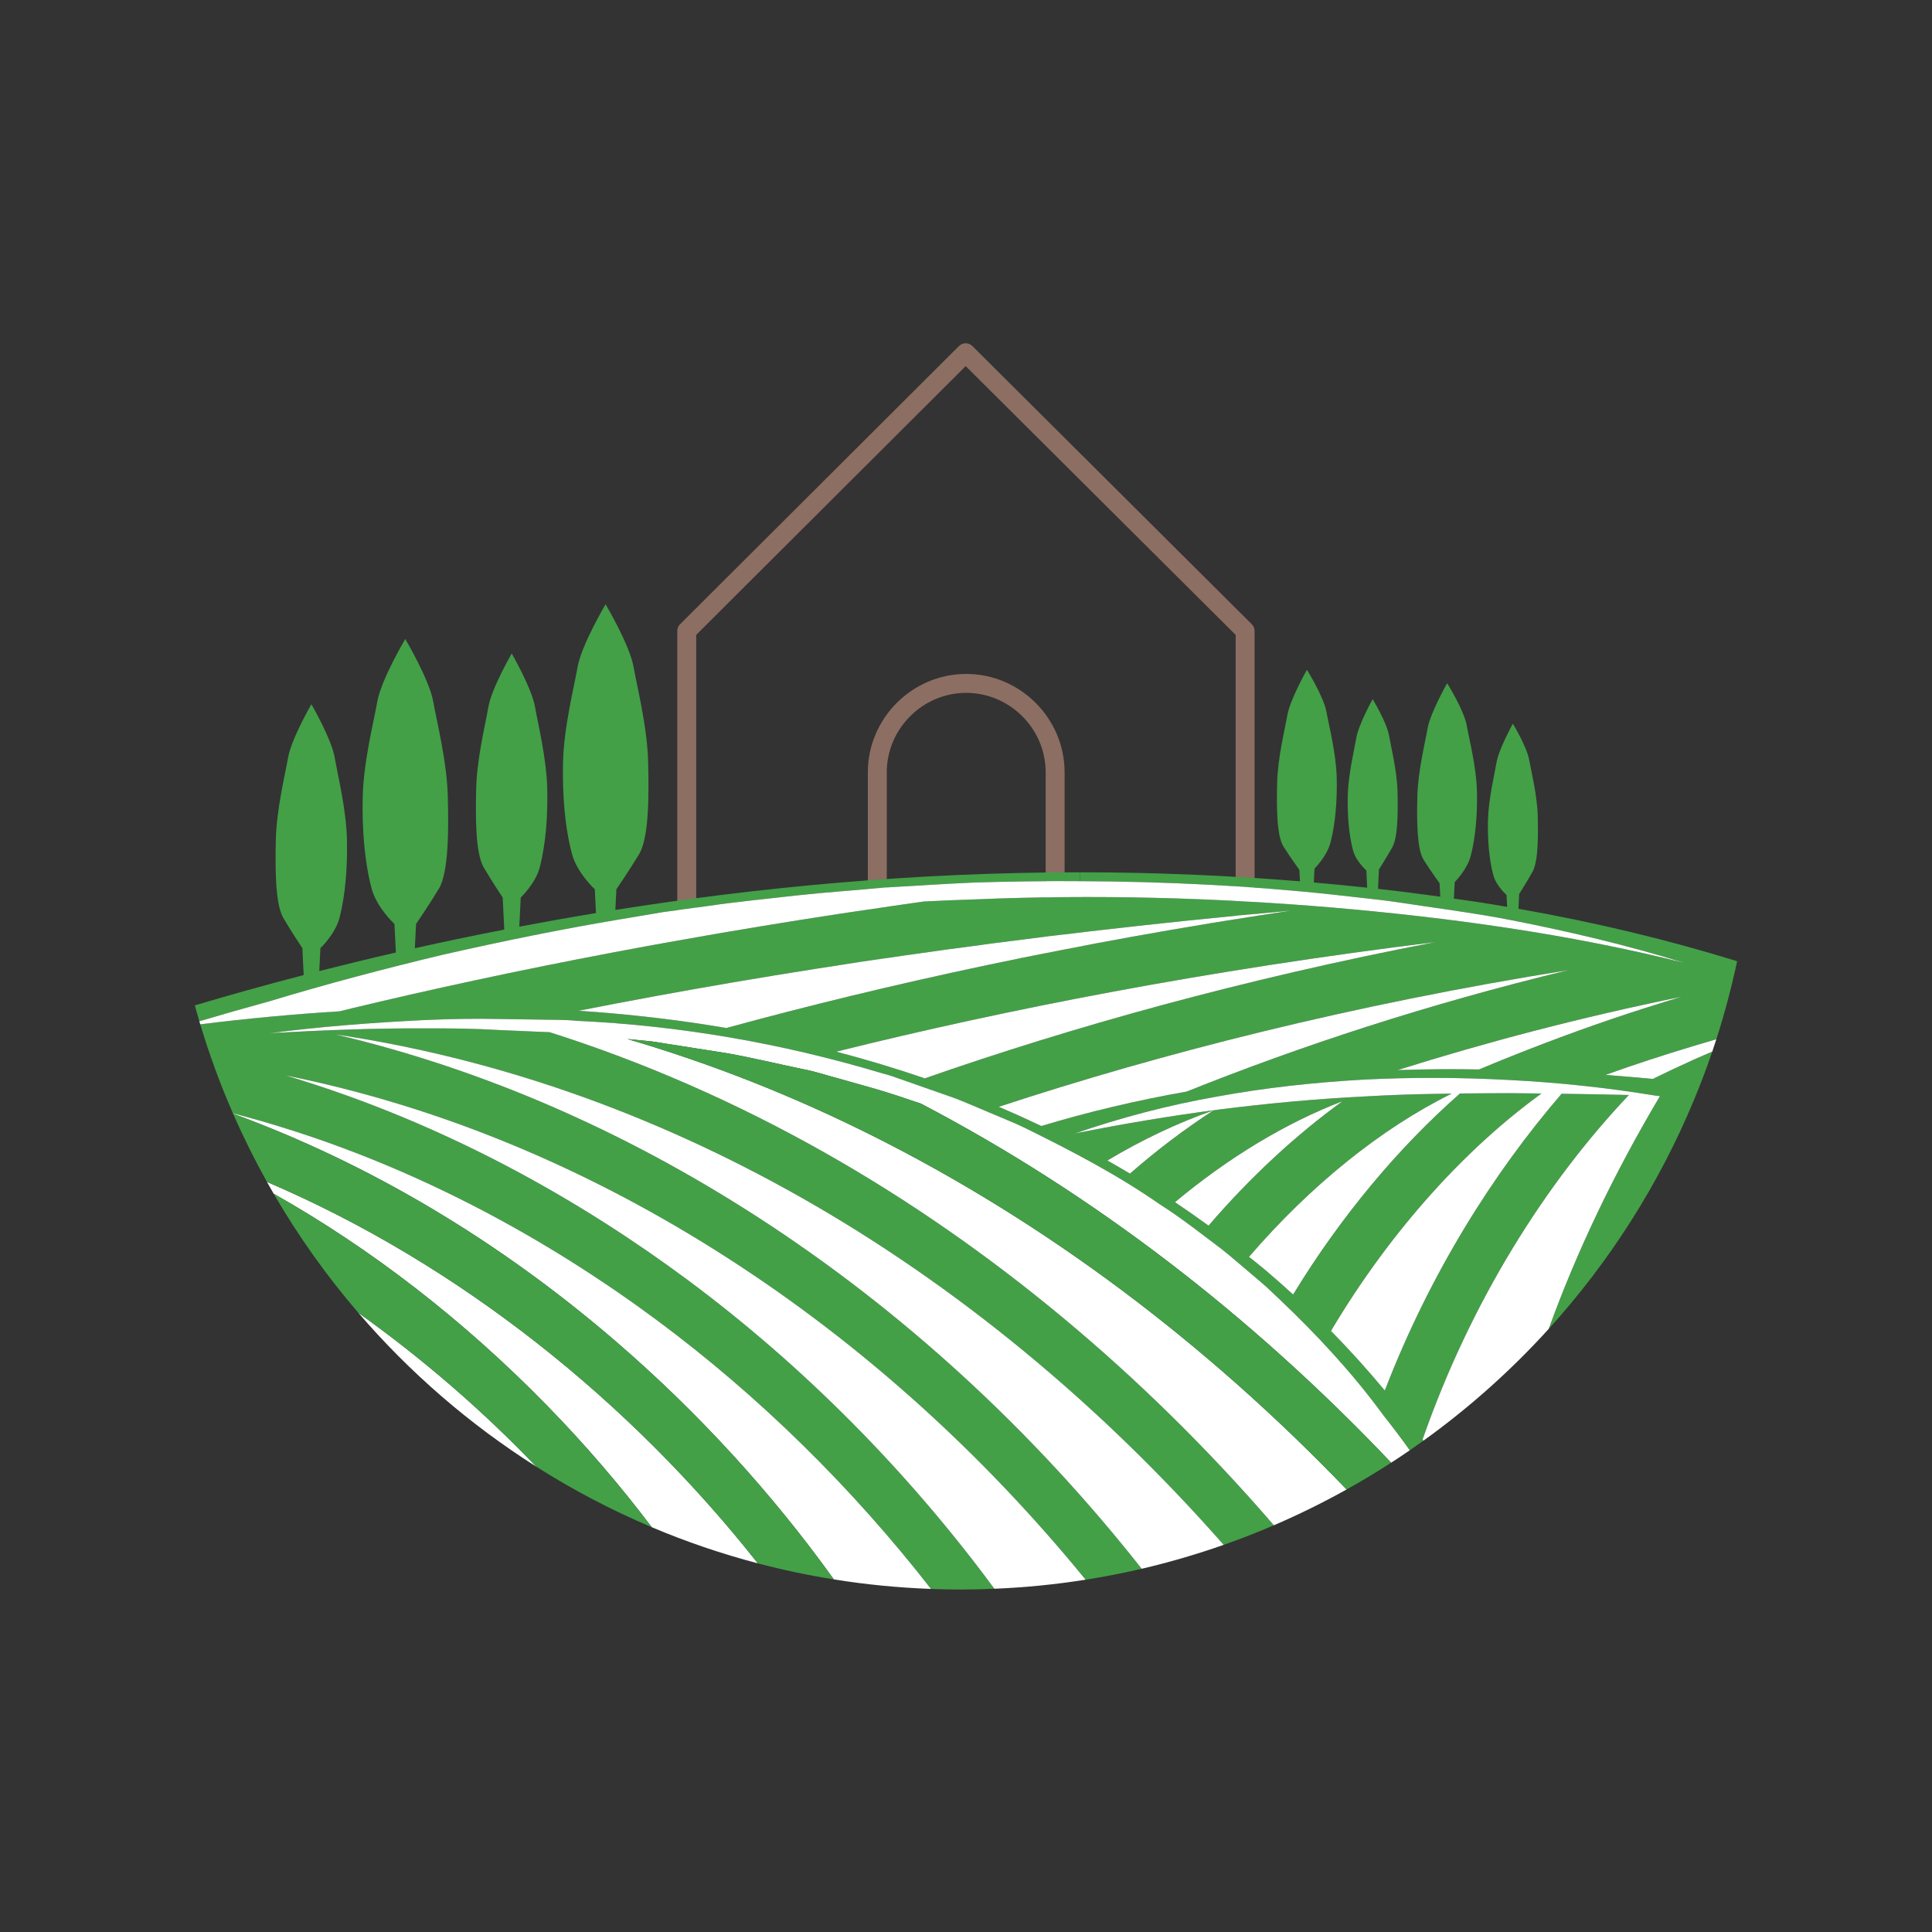 <svg xmlns="http://www.w3.org/2000/svg" version="1.1" xmlns:xlink="http://www.w3.org/1999/xlink" width="500" height="500"><rect width="100%" height="100%" fill="#333333" stroke="none"/><svg xmlns="http://www.w3.org/2000/svg" xmlns:xlink="http://www.w3.org/1999/xlink" width="500" zoomAndPan="magnify" viewBox="0 0 375 375" height="500" preserveAspectRatio="xMidYMid meet" version="1.0"><defs><clipPath id="SvgjsClipPath1044"><path d="M 94.457 0.48 L 205.406 0.48 L 205.406 122 L 94.457 122 Z M 94.457 0.48 " clip-rule="nonzero"></path></clipPath><clipPath id="SvgjsClipPath1043"><path d="M 1 64 L 300.199 64 L 300.199 242.879 L 1 242.879 Z M 1 64 " clip-rule="nonzero"></path></clipPath><clipPath id="SvgjsClipPath1042"><path d="M 0.68 51.316 L 173 51.316 L 173 133 L 0.68 133 Z M 0.68 51.316 " clip-rule="nonzero"></path></clipPath><clipPath id="SvgjsClipPath1041"><path d="M 8 150 L 144 150 L 144 242.879 L 8 242.879 Z M 8 150 " clip-rule="nonzero"></path></clipPath><clipPath id="SvgjsClipPath1040"><path d="M 18 142 L 174 142 L 174 242.879 L 18 242.879 Z M 18 142 " clip-rule="nonzero"></path></clipPath><clipPath id="SvgjsClipPath1039"><rect x="0" width="301" y="0" height="243"></rect></clipPath></defs><g transform="matrix(1, 0, 0, 1, 37, 66)"><g clip-path="url(#9177a80963)"><g clip-path="url(#ed1ef660d6)"><path fill="#8d6e63" d="M 204.676 121.254 L 167.801 121.254 C 166.785 121.254 165.965 120.43 165.965 119.414 L 165.965 83.906 C 165.965 75.449 159.004 68.488 150.543 68.484 C 142.086 68.484 135.121 75.445 135.121 83.906 L 135.121 119.414 C 135.121 120.43 134.301 121.254 133.285 121.254 L 96.293 121.254 C 95.281 121.254 94.457 120.43 94.457 119.414 L 94.457 56.469 C 94.457 55.98 94.652 55.512 94.996 55.168 L 149.137 1.168 C 149.855 0.453 151.016 0.453 151.734 1.164 C 169.812 19.164 187.895 37.164 205.973 55.164 C 206.32 55.512 206.512 55.98 206.512 56.469 L 206.512 119.414 C 206.512 120.43 205.691 121.254 204.676 121.254 Z M 169.637 117.578 L 202.84 117.578 L 202.84 57.23 C 185.371 39.84 167.906 22.453 150.438 5.062 L 98.133 57.23 L 98.133 117.578 L 131.449 117.578 L 131.449 83.906 C 131.445 73.43 140.066 64.812 150.543 64.809 C 161.02 64.809 169.641 73.43 169.637 83.906 Z M 169.637 117.578 " fill-opacity="1" fill-rule="nonzero"></path></g><g clip-path="url(#5d8ad801bb)"><path fill="#43a047" d="M 28.887 130.301 C 19.707 130.863 10.695 131.723 1.871 132.82 C 3.645 138.742 5.766 144.5 8.211 150.09 C 42.293 158.93 70.25 175.242 90.422 190.191 C 110.367 204.98 128.434 222.797 143.707 242.41 C 145.613 242.48 147.531 242.527 149.453 242.527 C 151.652 242.527 153.832 242.469 156.008 242.375 C 139.273 219.688 118.941 199.09 96.277 182.293 C 76.836 167.883 50.426 152.273 18.398 142.73 C 47.965 148.668 76.988 160.609 104.512 178.359 C 130.426 195.062 153.879 216.297 173.719 240.617 C 177.395 240.039 181.023 239.328 184.602 238.496 C 163.438 211.66 138.051 188.277 109.84 170.09 C 83.652 153.203 56.133 141.375 28.039 134.762 C 58.934 139.344 89.43 149.957 118.586 166.48 C 148.617 183.504 176.465 206.531 200.516 233.855 C 203.812 232.699 207.062 231.43 210.254 230.055 C 184.949 200.73 155.395 176.043 123.434 157.926 C 105.934 148.008 87.957 140.148 69.699 134.352 C 68.957 134.324 68.215 134.297 67.469 134.258 L 60.055 133.938 C 55.105 133.645 50.152 133.578 45.191 133.609 C 35.273 133.562 25.355 133.98 15.434 134.535 C 25.289 133.242 35.215 132.5 45.156 132.004 C 50.129 131.781 55.105 131.676 60.09 131.789 L 67.57 131.898 C 70.062 131.965 72.562 131.895 75.047 132.145 C 94.98 133.066 114.828 136.52 133.992 142.258 L 135.793 142.766 L 137.562 143.383 L 148.191 147.109 C 150.531 147.984 152.809 149.027 155.121 149.98 C 157.418 150.969 159.754 151.867 162.008 152.961 C 170.977 157.387 179.879 162.016 188.094 167.742 C 192.316 170.414 196.238 173.531 200.227 176.531 C 202.18 178.086 204.051 179.75 205.965 181.348 C 206.91 182.16 207.879 182.949 208.801 183.781 L 211.527 186.355 C 218.754 193.223 225.547 200.566 231.426 208.582 C 231.41 208.566 231.391 208.539 231.367 208.52 C 233.316 210.965 235.074 213.312 236.633 215.5 C 237.52 214.887 238.406 214.27 239.281 213.641 C 239.23 213.562 239.176 213.484 239.121 213.406 C 248.453 186.629 262.996 163.605 279.168 146.539 C 274.809 146.438 270.453 146.355 266.105 146.297 C 252.891 161.641 240.574 181.121 231.789 203.898 C 228.738 200.219 225.27 196.332 221.34 192.336 C 233.262 172.281 248 156.52 262.207 146.25 C 260.117 146.23 258.016 146.191 255.922 146.184 C 252.742 146.199 249.562 146.207 246.383 146.242 C 234.41 156.762 223.207 170.152 213.992 185.266 C 212.23 183.652 210.402 182.035 208.488 180.418 C 207.492 179.578 206.453 178.777 205.434 177.953 C 217.406 164.051 231.117 153.02 244.785 146.266 C 243.785 146.289 242.785 146.289 241.789 146.316 C 237.082 146.387 232.379 146.555 227.684 146.832 C 218.289 147.305 208.918 148.176 199.578 149.363 C 190.238 150.578 180.938 152.137 171.645 154.004 C 170.863 154.219 170.102 154.441 169.336 154.664 C 170.102 154.441 170.863 154.219 171.645 154.004 C 180.602 150.91 189.824 148.496 199.188 146.848 C 208.539 145.129 218.016 144.102 227.504 143.562 C 237.004 143.066 246.523 143.113 255.992 143.629 C 265.477 144.105 274.922 145.121 284.277 146.652 C 284.242 146.652 284.215 146.652 284.18 146.648 C 284.523 146.68 284.859 146.723 285.195 146.754 C 276.273 161.777 269.078 176.82 263.598 191.945 C 275.398 178.938 285 163.906 291.828 147.438 C 293.098 144.379 294.277 141.266 295.352 138.109 C 294.141 138.641 292.922 139.145 291.719 139.688 C 289.062 140.887 286.426 142.137 283.801 143.418 C 280.762 143.133 277.707 142.867 274.625 142.645 C 276.102 142.125 277.574 141.586 279.062 141.082 C 284.695 139.164 290.395 137.387 296.141 135.715 C 297.73 130.766 299.082 125.719 300.176 120.57 C 286.641 116.383 272.477 112.984 257.73 110.395 L 257.871 107.52 C 257.871 107.52 259.312 105.262 260.457 103.223 C 261.602 101.18 261.559 96.031 261.477 92.461 C 261.375 88.352 260.215 83.793 259.82 81.52 C 259.383 78.984 256.645 74.469 256.645 74.469 C 256.645 74.469 253.91 79.406 253.469 82.012 C 253.074 84.348 251.918 89.086 251.816 93.211 C 251.73 96.797 252 100.684 252.836 103.812 C 253.406 105.969 255.422 107.715 255.422 107.715 L 255.535 110.02 C 253.422 109.66 251.305 109.312 249.172 108.984 C 247.855 108.785 246.523 108.617 245.199 108.426 L 245.359 105.207 C 245.359 105.207 247.77 102.801 248.457 100.176 C 249.453 96.363 249.773 91.773 249.676 87.609 C 249.551 82.805 248.168 77.488 247.695 74.828 C 247.168 71.867 243.895 66.605 243.895 66.605 C 243.895 66.605 240.609 72.379 240.086 75.418 C 239.617 78.152 238.227 83.684 238.109 88.504 C 238.008 92.691 237.957 98.711 239.324 100.887 C 240.695 103.066 242.422 105.434 242.422 105.434 L 242.555 108.047 C 238.547 107.492 234.523 106.973 230.473 106.516 L 230.652 102.754 C 230.652 102.754 232.098 100.492 233.242 98.453 C 234.383 96.406 234.344 91.258 234.258 87.688 C 234.16 83.578 233 79.023 232.605 76.746 C 232.164 74.207 229.43 69.703 229.43 69.703 C 229.43 69.703 226.691 74.637 226.254 77.238 C 225.859 79.578 224.699 84.316 224.602 88.441 C 224.516 92.023 224.781 95.906 225.617 99.039 C 226.191 101.199 228.207 102.941 228.207 102.941 L 228.367 106.301 C 224.93 105.926 221.473 105.594 218.008 105.293 L 218.141 102.605 C 218.141 102.605 220.547 100.199 221.238 97.574 C 222.238 93.762 222.555 89.176 222.457 85.008 C 222.34 80.203 220.949 74.883 220.477 72.227 C 219.953 69.266 216.676 64.004 216.676 64.004 C 216.676 64.004 213.398 69.773 212.875 72.816 C 212.398 75.547 211.008 81.082 210.895 85.902 C 210.789 90.09 210.738 96.109 212.109 98.285 C 213.477 100.461 215.207 102.832 215.207 102.832 L 215.32 105.062 C 201.25 103.914 187 103.312 172.66 103.312 L 172.66 105.035 C 189.062 105.102 205.461 105.891 221.762 107.648 L 230.406 108.617 C 233.289 108.93 236.148 109.426 239.02 109.828 C 244.754 110.676 250.496 111.453 256.191 112.574 C 267.57 114.801 278.863 117.461 289.922 120.891 C 267.453 115.273 244.516 112.121 221.523 110.145 C 198.527 108.211 175.422 107.594 152.367 108.566 C 149.012 108.664 145.66 108.809 142.309 108.984 C 98.359 115.125 61.352 122.5 31.43 129.676 C 30.57 129.879 29.742 130.09 28.887 130.301 Z M 191.062 167.344 C 201.504 158.637 212.586 151.965 223.582 147.742 C 214.559 154.277 205.738 162.402 197.578 171.895 C 195.441 170.34 193.27 168.824 191.062 167.344 Z M 177.945 159.254 C 184.738 155.188 191.641 151.926 198.535 149.52 C 193.016 153.098 187.59 157.188 182.32 161.797 C 180.879 160.93 179.418 160.09 177.945 159.254 Z M 234.273 141.703 C 251.34 136.332 269.688 131.488 289.379 127.469 C 284.758 128.867 280.156 130.316 275.609 131.867 C 266.973 134.82 258.465 138.066 250.078 141.578 C 248.219 141.555 246.355 141.527 244.484 141.527 C 241.051 141.527 237.652 141.598 234.273 141.703 Z M 156.852 148.832 C 188.176 138.535 225.039 129.074 267.461 122.293 C 240.023 128.918 215.328 137.059 193.348 145.867 C 183.625 147.586 174.203 149.816 165.113 152.559 C 162.395 151.262 159.645 150.016 156.852 148.832 Z M 125.312 138.129 C 158.398 129.891 197.219 122.316 241.684 116.844 C 203.801 124.129 170.734 133.449 142.492 143.309 C 136.898 141.383 131.168 139.66 125.312 138.129 Z M 75.312 130.188 C 113.414 122.664 159.535 115.605 213.543 110.754 C 171.426 117.031 134.867 125.094 103.977 133.535 C 94.688 131.953 85.121 130.84 75.312 130.188 " fill-opacity="1" fill-rule="nonzero"></path></g><path fill="#ffffff" d="M 275.609 131.867 C 266.973 134.82 258.465 138.066 250.078 141.578 C 248.219 141.555 246.355 141.527 244.484 141.527 C 241.051 141.527 237.652 141.598 234.273 141.703 C 251.34 136.332 269.688 131.488 289.379 127.469 C 284.758 128.867 280.156 130.316 275.609 131.867 " fill-opacity="1" fill-rule="nonzero"></path><path fill="#ffffff" d="M 142.492 143.309 C 136.898 141.383 131.168 139.66 125.312 138.129 C 158.398 129.891 197.219 122.316 241.684 116.844 C 203.801 124.129 170.734 133.449 142.492 143.309 " fill-opacity="1" fill-rule="nonzero"></path><path fill="#ffffff" d="M 193.348 145.867 C 183.625 147.586 174.203 149.816 165.113 152.559 C 162.395 151.262 159.645 150.016 156.852 148.832 C 188.176 138.535 225.039 129.074 267.461 122.293 C 240.023 128.918 215.328 137.059 193.348 145.867 " fill-opacity="1" fill-rule="nonzero"></path><path fill="#ffffff" d="M 103.977 133.535 C 94.688 131.953 85.121 130.84 75.312 130.188 C 113.414 122.664 159.535 115.605 213.543 110.754 C 171.426 117.031 134.867 125.094 103.977 133.535 " fill-opacity="1" fill-rule="nonzero"></path><path fill="#ffffff" d="M 283.801 143.418 C 280.762 143.133 277.707 142.867 274.625 142.645 C 276.102 142.125 277.574 141.586 279.062 141.082 C 284.695 139.164 290.395 137.387 296.141 135.715 C 295.883 136.512 295.625 137.316 295.352 138.109 C 294.141 138.641 292.922 139.145 291.719 139.688 C 289.062 140.887 286.426 142.137 283.801 143.418 " fill-opacity="1" fill-rule="nonzero"></path><g clip-path="url(#290d469503)"><path fill="#43a047" d="M 21.945 123.258 L 21.691 118.035 C 21.691 118.035 19.625 114.969 17.996 112.18 C 16.359 109.391 16.422 102.031 16.543 96.922 C 16.68 91.039 18.34 84.398 18.902 81.105 C 19.531 77.434 23.441 70.688 23.441 70.688 C 23.441 70.688 27.355 77.434 27.98 81.105 C 28.539 84.398 30.199 91.039 30.34 96.922 C 30.461 102.031 30.078 107.613 28.887 112.18 C 28.066 115.324 25.191 118.035 25.191 118.035 L 24.973 122.48 C 29.75 121.27 34.707 120.062 39.84 118.883 L 39.562 113.34 C 39.562 113.34 36.125 110.172 35.141 106.504 C 33.715 101.164 33.258 94.641 33.402 88.676 C 33.566 81.801 35.555 74.051 36.23 70.203 C 36.977 65.918 41.66 58.031 41.66 58.031 C 41.66 58.031 46.344 65.918 47.094 70.203 C 47.77 74.051 49.754 81.801 49.922 88.676 C 50.066 94.641 50.141 103.238 48.184 106.504 C 46.227 109.758 43.758 113.34 43.758 113.34 L 43.523 118.051 C 49.117 116.801 54.906 115.59 60.879 114.43 L 60.57 108.203 C 60.57 108.203 58.512 105.137 56.879 102.348 C 55.242 99.551 55.305 92.191 55.426 87.086 C 55.566 81.207 57.223 74.562 57.785 71.27 C 58.41 67.602 62.324 60.848 62.324 60.848 C 62.324 60.848 66.234 67.602 66.859 71.27 C 67.426 74.562 69.082 81.207 69.219 87.086 C 69.34 92.191 68.961 97.773 67.766 102.348 C 66.945 105.488 64.074 108.203 64.074 108.203 L 63.797 113.863 C 68.648 112.949 73.605 112.062 78.68 111.227 L 78.449 106.605 C 78.449 106.605 75.008 103.438 74.027 99.766 C 72.594 94.422 72.141 87.91 72.285 81.941 C 72.453 75.066 74.438 67.316 75.109 63.469 C 75.863 59.184 80.543 51.293 80.543 51.293 C 80.543 51.293 85.227 59.184 85.98 63.469 C 86.652 67.316 88.637 75.066 88.805 81.941 C 88.949 87.91 89.02 96.504 87.062 99.766 C 85.109 103.023 82.641 106.605 82.641 106.605 L 82.441 110.621 C 109.922 106.262 140.418 103.312 172.656 103.312 L 172.656 105.035 C 165.852 105.008 159.047 105.086 152.246 105.293 C 146.449 105.543 140.66 105.926 134.867 106.266 C 129.09 106.793 123.305 107.188 117.535 107.816 C 111.777 108.484 106.004 109.023 100.262 109.871 L 91.648 111.047 L 83.07 112.492 C 71.637 114.406 60.277 116.742 48.98 119.305 C 37.723 122 26.531 124.945 15.465 128.297 C 10.715 129.602 6.121 130.914 1.691 132.227 C 1.391 131.207 1.098 130.172 0.816 129.141 C 7.328 127.203 14.387 125.219 21.945 123.258 " fill-opacity="1" fill-rule="nonzero"></path></g><path fill="#ffffff" d="M 182.32 161.797 C 180.879 160.93 179.418 160.09 177.945 159.254 C 184.738 155.188 191.641 151.926 198.535 149.52 C 193.016 153.098 187.59 157.188 182.32 161.797 " fill-opacity="1" fill-rule="nonzero"></path><path fill="#ffffff" d="M 279.168 146.539 C 274.809 146.438 270.453 146.355 266.105 146.297 C 252.891 161.641 240.574 181.121 231.789 203.898 C 228.738 200.219 225.27 196.332 221.34 192.336 C 233.262 172.281 248 156.52 262.207 146.25 C 260.117 146.23 258.016 146.191 255.922 146.184 C 252.742 146.199 249.562 146.207 246.383 146.242 C 234.41 156.762 223.207 170.152 213.992 185.266 C 212.23 183.652 210.402 182.035 208.488 180.418 C 207.492 179.578 206.453 178.777 205.434 177.953 C 217.406 164.051 231.117 153.02 244.785 146.266 C 243.785 146.289 242.785 146.289 241.789 146.316 C 237.082 146.387 232.379 146.555 227.684 146.832 C 218.289 147.305 208.918 148.176 199.578 149.363 C 190.238 150.578 180.938 152.137 171.645 154.004 C 180.602 150.91 189.824 148.496 199.188 146.848 C 208.539 145.129 218.016 144.102 227.504 143.562 C 237.004 143.066 246.523 143.113 255.992 143.629 C 265.477 144.105 274.922 145.121 284.277 146.652 C 284.242 146.652 284.215 146.652 284.18 146.648 C 284.523 146.68 284.859 146.723 285.195 146.754 C 276.273 161.777 269.078 176.82 263.598 191.945 C 256.289 200 248.137 207.273 239.281 213.641 C 239.23 213.562 239.176 213.484 239.121 213.406 C 248.453 186.629 262.996 163.605 279.168 146.539 " fill-opacity="1" fill-rule="nonzero"></path><path fill="#ffffff" d="M 171.645 154.004 C 170.863 154.219 170.102 154.441 169.336 154.664 C 170.102 154.441 170.863 154.219 171.645 154.004 " fill-opacity="1" fill-rule="nonzero"></path><path fill="#ffffff" d="M 197.578 171.895 C 195.441 170.34 193.27 168.824 191.062 167.344 C 201.504 158.637 212.586 151.965 223.582 147.742 C 214.559 154.277 205.738 162.402 197.578 171.895 " fill-opacity="1" fill-rule="nonzero"></path><path fill="#ffffff" d="M 67.105 218.691 C 54.148 210.48 42.5 200.391 32.543 188.805 C 44.863 197.602 56.543 207.641 67.105 218.691 " fill-opacity="1" fill-rule="nonzero"></path><path fill="#ffffff" d="M 110.102 237.449 C 103.027 235.582 96.141 233.238 89.504 230.426 C 83.332 222.266 76.543 214.355 69.203 206.848 C 52.957 190.207 35.023 176.375 16.117 165.695 C 15.676 164.938 15.246 164.176 14.816 163.41 C 52.465 179.488 85.562 206.336 110.102 237.449 " fill-opacity="1" fill-rule="nonzero"></path><g clip-path="url(#4db88f4414)"><path fill="#ffffff" d="M 143.707 242.41 C 137.312 242.172 131.02 241.555 124.848 240.559 C 112.945 223.969 98.738 208.363 82.73 194.539 C 59.84 174.77 34.52 159.797 8.246 150.172 C 8.234 150.145 8.227 150.117 8.211 150.09 C 42.293 158.93 70.25 175.242 90.422 190.191 C 110.367 204.98 128.434 222.797 143.707 242.41 " fill-opacity="1" fill-rule="nonzero"></path></g><path fill="#ffffff" d="M 109.84 170.09 C 83.652 153.203 56.133 141.375 28.039 134.762 C 58.934 139.344 89.43 149.957 118.586 166.48 C 148.617 183.504 176.465 206.531 200.516 233.855 C 195.332 235.668 190.027 237.23 184.602 238.496 C 163.438 211.66 138.051 188.277 109.84 170.09 " fill-opacity="1" fill-rule="nonzero"></path><g clip-path="url(#82cc88af77)"><path fill="#ffffff" d="M 96.277 182.293 C 76.836 167.883 50.426 152.273 18.398 142.73 C 47.965 148.668 76.988 160.609 104.512 178.359 C 130.426 195.062 153.879 216.297 173.719 240.617 C 167.918 241.539 162.008 242.129 156.008 242.375 C 139.273 219.688 118.941 199.09 96.277 182.293 " fill-opacity="1" fill-rule="nonzero"></path></g><path fill="#ffffff" d="M 123.434 157.926 C 105.934 148.008 87.957 140.148 69.699 134.352 C 68.957 134.324 68.215 134.297 67.469 134.258 L 60.055 133.938 C 55.105 133.645 50.152 133.578 45.191 133.609 C 35.273 133.562 25.355 133.98 15.434 134.535 C 25.289 133.242 35.215 132.5 45.156 132.004 C 50.129 131.781 55.105 131.676 60.09 131.789 L 67.57 131.898 C 70.062 131.965 72.562 131.895 75.047 132.145 C 94.98 133.066 114.828 136.52 133.992 142.258 L 135.793 142.766 L 137.562 143.383 L 148.191 147.109 C 150.531 147.984 152.809 149.027 155.121 149.98 C 157.418 150.969 159.754 151.867 162.008 152.961 C 170.977 157.387 179.879 162.016 188.094 167.742 C 192.316 170.414 196.238 173.531 200.227 176.531 C 202.18 178.086 204.051 179.75 205.965 181.348 C 206.91 182.16 207.879 182.949 208.801 183.781 L 211.527 186.355 C 218.754 193.223 225.547 200.566 231.426 208.582 C 231.41 208.566 231.391 208.539 231.367 208.52 C 233.316 210.965 235.074 213.312 236.633 215.5 C 235.441 216.32 234.242 217.125 233.023 217.91 C 205.715 189.141 174.957 165.59 141.758 148.215 C 138.871 147.219 135.965 146.262 133.035 145.391 L 125.914 143.379 C 123.527 142.75 121.191 141.949 118.762 141.5 C 113.93 140.496 109.129 139.332 104.273 138.457 L 89.633 136.156 L 84.777 135.676 C 100.965 140.41 116.957 146.707 132.629 154.582 C 166.004 171.34 196.934 194.531 224.375 223.105 C 219.809 225.652 215.094 227.977 210.254 230.055 C 184.949 200.73 155.395 176.043 123.434 157.926 " fill-opacity="1" fill-rule="nonzero"></path><path fill="#43a047" d="M 132.629 154.582 C 116.957 146.707 100.965 140.41 84.777 135.676 L 89.633 136.156 L 104.273 138.457 C 109.129 139.332 113.93 140.496 118.762 141.5 C 121.191 141.949 123.527 142.75 125.914 143.379 L 133.035 145.391 C 135.965 146.262 138.871 147.219 141.758 148.215 C 174.957 165.59 205.715 189.141 233.023 217.91 C 230.207 219.734 227.32 221.461 224.375 223.105 C 196.934 194.531 166.004 171.34 132.629 154.582 " fill-opacity="1" fill-rule="nonzero"></path><path fill="#43a047" d="M 124.848 240.559 C 119.852 239.762 114.93 238.719 110.102 237.449 C 85.562 206.336 52.465 179.488 14.816 163.41 C 12.426 159.117 10.23 154.703 8.246 150.172 C 34.52 159.797 59.84 174.77 82.73 194.539 C 98.738 208.363 112.945 223.969 124.848 240.559 " fill-opacity="1" fill-rule="nonzero"></path><path fill="#43a047" d="M 89.504 230.426 C 81.688 227.125 74.203 223.184 67.105 218.691 C 56.543 207.641 44.863 197.602 32.543 188.805 C 26.391 181.645 20.887 173.914 16.117 165.695 C 35.023 176.375 52.957 190.207 69.203 206.848 C 76.543 214.355 83.332 222.266 89.504 230.426 " fill-opacity="1" fill-rule="nonzero"></path><path fill="#ffffff" d="M 48.98 119.305 C 60.277 116.742 71.637 114.406 83.07 112.492 L 91.648 111.047 L 100.262 109.871 C 106.004 109.023 111.777 108.484 117.535 107.816 C 123.305 107.188 129.09 106.793 134.867 106.266 C 140.66 105.926 146.449 105.543 152.246 105.293 C 159.047 105.086 165.852 105.008 172.656 105.035 L 172.656 104.918 L 172.66 105.035 C 189.062 105.102 205.461 105.891 221.762 107.648 L 230.406 108.617 C 233.289 108.93 236.148 109.426 239.02 109.828 C 244.754 110.676 250.496 111.453 256.191 112.574 C 267.57 114.801 278.863 117.461 289.922 120.891 C 267.453 115.273 244.516 112.121 221.523 110.145 C 198.527 108.211 175.422 107.594 152.367 108.566 C 149.012 108.664 145.66 108.809 142.309 108.984 C 98.359 115.125 61.352 122.5 31.43 129.676 C 30.57 129.879 29.742 130.09 28.887 130.301 C 19.707 130.863 10.695 131.723 1.871 132.82 C 1.809 132.625 1.754 132.426 1.691 132.227 C 6.121 130.914 10.715 129.602 15.465 128.297 C 26.531 124.945 37.723 122 48.98 119.305 " fill-opacity="1" fill-rule="nonzero"></path></g></g></svg><style>@media (prefers-color-scheme: light) { :root { filter: none; } }
@media (prefers-color-scheme: dark) { :root { filter: none; } }
</style></svg>